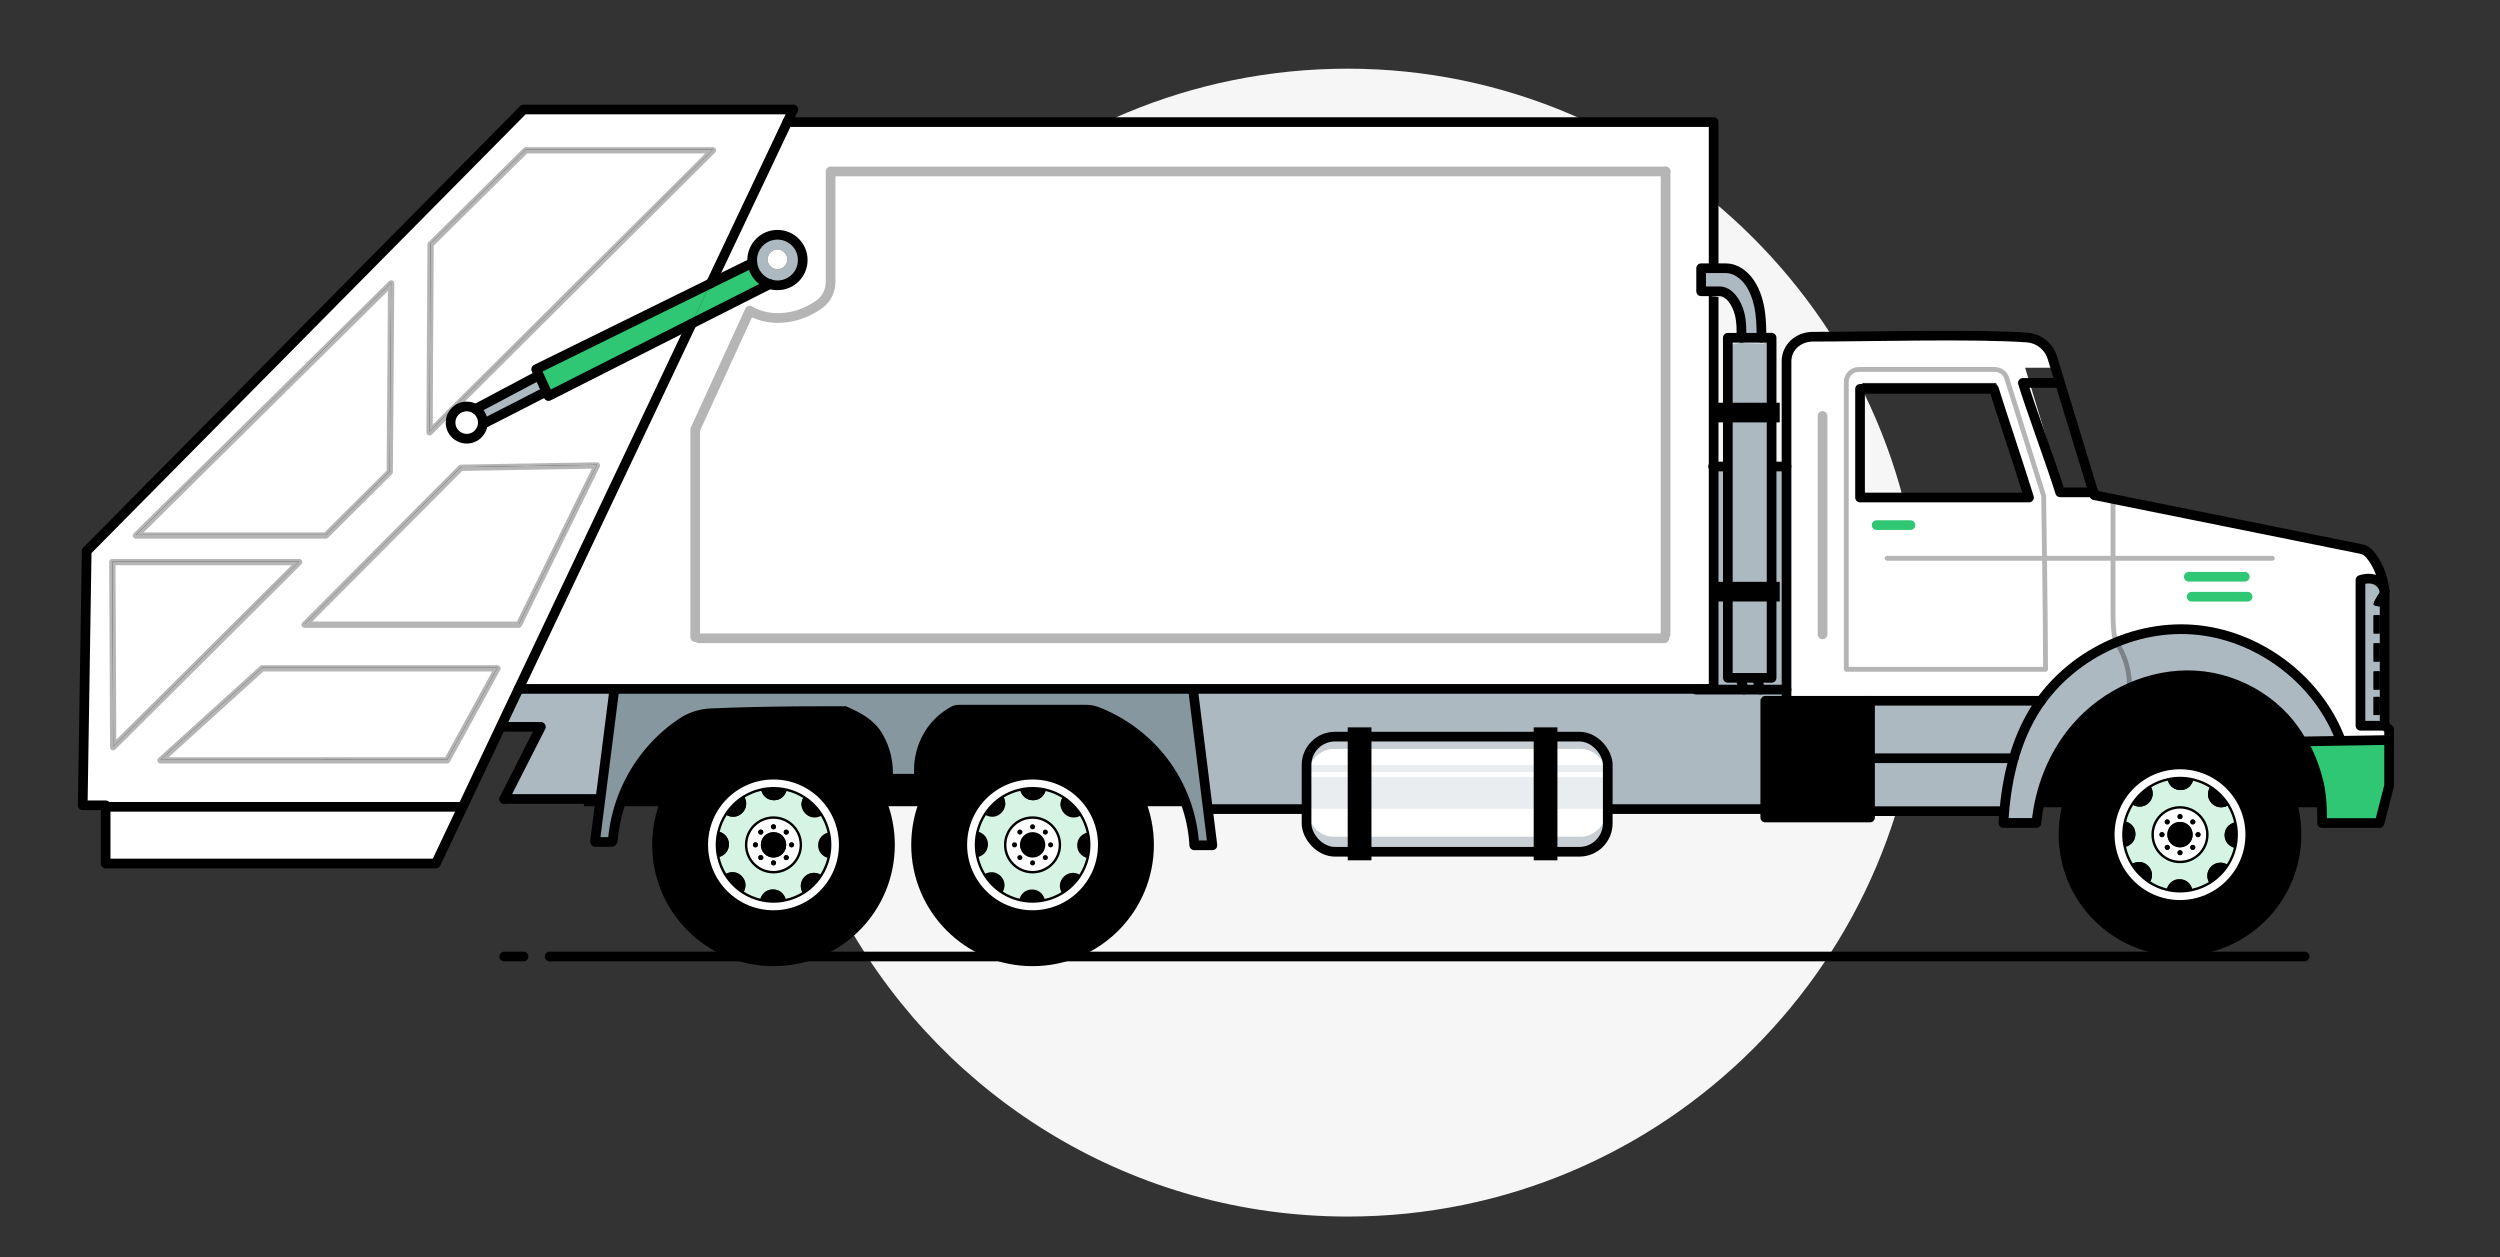<?xml version="1.0" encoding="UTF-8"?>
<svg id="Layer_1" data-name="Layer 1" xmlns="http://www.w3.org/2000/svg" viewBox="0 0 516.17 259.53">
  <rect x="0" y="0" width="516.17" height="259.53" fill="#333333" stroke="none"/>
  <rect x="404.9" y="125.25" width="81.5" height="41.42"/>
  <path d="M396.76,132.68c0,65.44-53.06,118.5-118.5,118.5-44.21,0-82.76-24.21-103.12-60.09-9.79-17.24-15.38-37.17-15.38-58.41,0-.82,0-1.64,.03-2.46,1.3-64.31,53.84-116.04,118.47-116.04s118.5,53.05,118.5,118.5Z" style="fill: #f6f6f6;"/>
  <g>
    <path d="M493.74,152.52v9.41l-1.97,7.74h-11.86s.13-4.99-.69-8.33c-1.37-5.58-3.39-8.52-3.39-8.52l7.67-.13,10.24-.17Z" style="fill: #2fc774;"/>
    <path d="M493.74,150.33v2.19l-10.24,.17v-.73c-4.89-12.27-17.15-21.25-30.31-22.21-12.01-.88-24.25,4.97-31.31,14.69h-52.56V74.33c0-2.95,2.5-5.28,5.45-5.07,11.44,.83,33.45-.61,44.21,.17,2.44,.18,4.52,1.84,5.23,4.18,.23,.75,.46,1.53,.7,2.31h-6.79c1.45,4.79,6.25,20.69,7.7,25.47h6.86c.07,.24,.11,.36,.11,.36,0,0,.04,.11,.07,.22l.2,.04,54.94,11.09c.52,.11,1.01,.35,1.39,.72,1.86,1.78,3.13,5.01,3.42,7.89-.03-.09-.06-.18-.1-.26,0-.03,0-.06-.03-.09-.09-.23-.19-.44-.3-.62-.11-.19-.23-.35-.37-.5-.01-.02-.03-.05-.06-.07-.07-.08-.14-.15-.22-.21-.26-.23-.54-.39-.82-.5-.08-.04-.16-.07-.24-.09-1.31-.42-2.68,.05-2.83,.11h-.01v30.1h4.99l.92,.75Zm-109.24-47.86h34.88c-2.03-6.58-5.78-18.69-7.24-23.41h-27.64v23.41Z" style="fill: #fff;"/>
    <path d="M492.81,121.75v27.83h-4.97v-30.1c.15-.06,1.52-.53,2.83-.11,.08,.03,.16,.05,.24,.09,.28,.11,.56,.27,.82,.5,.08,.07,.15,.14,.22,.21,.02,.02,.04,.05,.06,.07,.14,.15,.26,.31,.37,.5,.11,.18,.21,.39,.3,.62,.02,.03,.03,.06,.03,.09,.03,.09,.07,.19,.1,.3Zm-.31,3.24l-.45-3.32s-1.6,2.36-1.52,2.84,1.97,.48,1.97,.48Zm-.73,22.39h0v-3.75h-1.24v3.74h0s1.24,0,1.24,0Zm0-5.26v-3.75h-1.24v3.75h1.24Zm0-5.8v-3.74h-1.24v3.74h1.24Zm0-5.79v-3.75h-1.24v3.75h1.24Z" style="fill: #adb9c1;"/>
    <path d="M492.05,121.67l.45,3.32s-1.89,0-1.97-.48,1.52-2.84,1.52-2.84Z"/>
    <rect x="490.53" y="147.37" width="1.24" height="0"/>
    <rect x="490.53" y="143.63" width="1.24" height="3.74"/>
    <rect x="490.53" y="138.37" width="1.24" height="3.75"/>
    <rect x="490.53" y="132.58" width="1.24" height="3.74"/>
    <rect x="490.53" y="126.78" width="1.24" height="3.75"/>
    <path d="M490.91,119.46c-.08-.04-.16-.06-.24-.09,.08,.02,.16,.05,.24,.09Z" style="fill: #adb9c1;"/>
    <path d="M483.49,151.96v.73s-7.66,.13-7.66,.13l-.14,.07c-4.27-7.92-12.96-13.16-21.95-13.68-9.26-.54-18.57,3.73-24.63,10.76-4.72,5.48-7.5,12.49-8.19,19.7h-6.82c.05-.82,.11-1.63,.19-2.45,.32-3.72,.93-7.39,1.96-10.93,.89-3.12,2.11-6.13,3.75-8.96,.58-1,1.2-1.96,1.88-2.89,7.06-9.72,19.3-15.57,31.31-14.69,13.16,.96,25.42,9.94,30.3,22.21Z" style="fill: #adb9c1;"/>
    <path d="M386.56,144.44h35.32c-.68,.93-1.3,1.89-1.88,2.89-1.64,2.83-2.86,5.84-3.75,8.96h-29.69v-11.85Z" style="fill: #adb9c1;"/>
    <path d="M416.24,156.29h.01c-1.03,3.54-1.64,7.21-1.96,10.93h-27.73v-10.93h29.68Z" style="fill: #adb9c1;"/>
    <polygon points="369.32 144.44 386.56 144.44 386.56 156.29 386.56 167.22 386.56 168.54 364.93 168.54 364.93 144.44 369.32 144.44"/>
  </g>
  <rect x="120.55" y="146.38" width="133.06" height="20.08"/>
  <g>
    <path d="M363.96,144.65h4.9v-48.47h-15.04v45.66l-.53,.26h-106.96v.06s1.89,15.25,3.08,24.8l.44-.05h114.11v-22.26Z" style="fill: #adb9c1;"/>
    <path d="M353.82,96.18v45.66l-.53,.26H107.08c10.64-22.46,24.43-51.54,35.75-75.43,7.85-3.98,14.44-7.31,16.1-8.15,.5,.16,1.03,.25,1.59,.25,2.88,0,5.22-2.34,5.22-5.22s-2.34-5.23-5.22-5.23-5.23,2.34-5.23,5.23c0,.2,0,.4,.04,.59-.94,.47-4.18,2.06-8.56,4.23,7.36-15.53,13.23-27.93,15.78-33.29h191.27V96.18Z" style="fill: #fff;"/>
    <path d="M123.97,164.82c.92-7.31,1.85-14.61,2.78-21.91v-.81h119.58v.06s1.89,15.25,3.08,24.8c.48,3.91,.85,6.87,.92,7.43h-3.75c-.34-6.24-2.6-12.36-6.39-17.33-3.51-4.6-8.33-8.2-13.73-10.28-.73-.28-1.51-.4-2.3-.4h-26.1c-.45,0-.89,.09-1.27,.31-1.33,.74-2.54,1.7-3.55,2.83-2.65,2.96-3.92,7.1-3.4,11.03l-.85,.09h-5.68c.26-3.05-.44-6.17-2-8.79-1.55-2.63-4.09-3.94-6.87-5.18-.12,.02-.23,.02-.23,.02,0,0-15.08-.11-27.46,.44-2.17,.1-4.28,.79-6.07,2.01-2.92,1.98-5.53,4.44-7.66,7.25-3.72,4.91-6.01,10.9-6.51,17.05l-3.64,.03c.37-2.88,.73-5.77,1.1-8.65Z" style="fill: #8797a0;"/>
    <path d="M158.93,58.52c-1.93-.61-3.37-2.31-3.6-4.38-.03-.19-.04-.39-.04-.59,0-2.89,2.34-5.23,5.23-5.23s5.22,2.34,5.22,5.23-2.34,5.22-5.22,5.22c-.56,0-1.09-.09-1.59-.25Zm3.62-4.97c0-1.13-.91-2.04-2.03-2.04s-2.04,.91-2.04,2.04,.92,2.03,2.04,2.03,2.03-.91,2.03-2.03Z" style="fill: #adb9c1;"/>
    <path d="M163.65,22.46h.14c-.2,.41-.62,1.3-1.24,2.62-2.55,5.36-8.42,17.76-15.78,33.29-10.61,5.21-27.96,13.75-36.07,17.74,.17,.37,.38,.82,.6,1.3l-.35,.1-12.73,6.76-.04,.06c-.52-.35-1.15-.55-1.82-.55-1.84,0-3.33,1.49-3.33,3.33s1.49,3.33,3.33,3.33,3.33-1.49,3.33-3.33h.59l12.44-6.36,.1-.05c.16,.34,.3,.66,.43,.93,6.28-3.18,19.07-9.65,29.58-14.96-11.32,23.89-25.11,52.97-35.75,75.43-1.22,2.58-2.4,5.07-3.53,7.45-3.13,6.59-5.88,12.39-8.07,17l-.19-.09H21.81v-.33h-4.73l.82-52.5S84.4,46.42,108.1,22.46h55.55Zm-16.46,8.43h-38.63c-4.84,4.79-13.6,13.44-19.66,19.43-.05,8.91-.1,17.81-.15,26.72-.02,4.03-.05,8.05-.07,12.08,26.17-26.04,51.69-51.45,58.51-58.23Zm-24.48,66.16c.19-.37,.37-.74,.54-1.09-5.26,.09-20.61,.36-28.09,.48-5.95,5.99-24.47,24.59-32.25,32.4h44.23c3.49-7.12,11.02-22.5,15.57-31.79Zm-29.98,59.02l10-18.22H54.14s-3.12,2.83-6.93,6.28c-6.04,5.47-13.84,12.53-13.84,12.53,0,0-.07,.07-.21,.2,9.41,0,53.4,0,59.15-.01,.24-.44,.42-.78,.42-.78Zm-12.27-58.77c.09-11.83,.24-31.33,.3-38.94-4.52,4.48-18.27,18.06-30.55,30.2-11.62,11.48-21.93,21.67-21.93,21.67l-.2,.2h39.2c4.3-4.28,8.72-8.69,13.18-13.13Zm-18.69,18.61H23.19c.02,4.02,.07,14.22,.11,23.38,.03,6.13,.06,11.8,.07,14.84,3.16-3.14,18.99-18.9,38.4-38.22Z" style="fill: #fff;"/>
    <path d="M160.52,51.51c1.12,0,2.03,.91,2.03,2.04s-.91,2.03-2.03,2.03-2.04-.91-2.04-2.03,.92-2.04,2.04-2.04Z" style="fill: #fff;"/>
    <path d="M155.33,54.14c.23,2.07,1.67,3.77,3.6,4.38-1.66,.84-8.25,4.17-16.1,8.15,1.35-2.85,2.66-5.62,3.94-8.3,4.38-2.17,7.62-3.76,8.56-4.23Z" style="fill: #2fc774;"/>
    <path d="M108.56,30.89h38.63c-6.82,6.78-32.34,32.19-58.51,58.23,.02-4.03,.05-8.05,.07-12.08,.05-8.91,.1-17.81,.15-26.72,6.06-5.99,14.82-14.64,19.66-19.43Z" style="fill: #fff;"/>
    <path d="M146.77,58.37c-1.28,2.68-2.59,5.45-3.94,8.3-10.51,5.31-23.3,11.78-29.58,14.96-.13-.27-.27-.59-.43-.93-.46-.99-1.03-2.23-1.52-3.29-.22-.48-.43-.93-.6-1.3,8.11-3.99,25.46-12.53,36.07-17.74Z" style="fill: #2fc774;"/>
    <path d="M111.57,150.13l-.42-.2h-6.79l-.81-.38c1.13-2.38,2.31-4.87,3.53-7.45h19.67v.81c-.93,7.3-1.86,14.6-2.78,21.91h-19.35l6.95-14.69Z" style="fill: #adb9c1;"/>
    <path d="M123.25,95.96c-.17,.35-.35,.72-.54,1.09-4.55,9.29-12.08,24.67-15.57,31.79H62.91c7.78-7.81,26.3-26.41,32.25-32.4,7.48-.12,22.83-.39,28.09-.48Z" style="fill: #fff;"/>
    <path d="M112.82,80.7l-.1,.05-12.44,6.36h-.59c0-1.17-.6-2.19-1.51-2.78l.04-.06,12.73-6.76,.35-.1c.49,1.06,1.06,2.3,1.52,3.29Z" style="fill: #adb9c1;"/>
    <path d="M102.73,137.85l-10,18.22s-.18,.34-.42,.78c-5.75,.01-49.74,.01-59.15,.01,.14-.13,.21-.2,.21-.2,0,0,7.8-7.06,13.84-12.53,3.81-3.45,6.93-6.28,6.93-6.28h48.59Z" style="fill: #fff;"/>
    <path d="M98.18,84.33c.91,.59,1.51,1.61,1.51,2.78,0,1.84-1.49,3.33-3.33,3.33s-3.33-1.49-3.33-3.33,1.49-3.33,3.33-3.33c.67,0,1.3,.2,1.82,.55Z" style="fill: #fff;"/>
    <path d="M95.29,166.46l.19,.09c-3.43,7.25-5.49,11.6-5.49,11.6H21.81v-11.69H95.29Z" style="fill: #fff;"/>
    <path d="M80.76,58.36c-.06,7.61-.21,27.11-.3,38.94-4.46,4.44-8.88,8.85-13.18,13.13H28.08l.2-.2s10.31-10.19,21.93-21.67c12.28-12.14,26.03-25.72,30.55-30.2Z" style="fill: #fff;"/>
    <path d="M23.19,115.91H61.77c-19.41,19.32-35.24,35.08-38.4,38.22-.01-3.04-.04-8.71-.07-14.84-.04-9.16-.09-19.36-.11-23.38Z" style="fill: #fff;"/>
  </g>
  <g style="opacity: .29;">
    <line x1="389.62" y1="115.27" x2="469.17" y2="115.27" style="fill: none; stroke: #000; stroke-linecap: round; stroke-linejoin: round;"/>
    <path d="M421.95,102.34s.39,25.5,.39,35.85h-41.14c0-7.41,0-47.7,0-59.34,0-1.42,1.15-2.57,2.57-2.57h28.1c1.12,0,2.12,.73,2.45,1.8,2.27,7.22,7.62,24.26,7.62,24.26" style="fill: none; stroke: #000; stroke-linecap: round; stroke-linejoin: round;"/>
    <path d="M436.27,103.32v22.57c0,2.24,0,4.51,.55,6.68" style="fill: none; stroke: #000; stroke-linecap: round; stroke-linejoin: round;"/>
    <path d="M439.66,141.62c.02-2.85-.74-5.7-2.18-8.16" style="fill: none; stroke: #000; stroke-linecap: round; stroke-linejoin: round;"/>
  </g>
  <line x1="104.1" y1="197.49" x2="108.1" y2="197.49" style="fill: none; stroke: #000; stroke-linecap: round; stroke-miterlimit: 10; stroke-width: 2px;"/>
  <line x1="113.5" y1="197.49" x2="475.83" y2="197.49" style="fill: none; stroke: #000; stroke-linecap: round; stroke-miterlimit: 10; stroke-width: 2px;"/>
  <g>
    <path d="M490.81,119.89c.64,.37,1.21,1.02,1.55,2.12v27.83h-4.98v-30.1s1.91-.72,3.43,.15Zm.5,27.74v-3.74h-1.24v3.74h1.24Zm0-5.25v-3.75h-1.24v3.75h1.24Zm0-5.8v-3.74h-1.24v3.74h1.24Zm0-5.79v-3.75h-1.24v3.75h1.24Zm.72-5.54l-.44-3.32s-1.59,2.37-1.52,2.85c.09,.48,1.96,.48,1.96,.48Z" style="fill: #adb9c1;"/>
    <path d="M491.59,121.92l.44,3.32s-1.88,0-1.96-.48c-.07-.48,1.52-2.85,1.52-2.85Z"/>
    <rect x="490.07" y="127.04" width="1.24" height="3.75"/>
    <rect x="490.07" y="132.84" width="1.24" height="3.74"/>
    <rect x="490.07" y="138.63" width="1.24" height="3.75"/>
    <rect x="490.07" y="143.89" width="1.24" height="3.74"/>
    <path d="M492.35,149.84v-27.83c-1.12-3.72-4.99-2.26-4.99-2.26v30.09h4.99l.93,.75v11.6l-1.98,7.74h-11.86s.13-4.99-.69-8.33c-1.37-5.58-3.4-8.52-3.4-8.52l17.91-.29" style="fill: none; stroke: #000; stroke-linecap: round; stroke-linejoin: round; stroke-width: 2px;"/>
    <path d="M491.59,121.92s-1.6,2.36-1.52,2.84,1.96,.48,1.96,.48l-.44-3.32Z"/>
    <rect x="490.07" y="127.04" width="1.24" height="3.75"/>
    <rect x="490.07" y="132.84" width="1.24" height="3.75"/>
    <rect x="490.07" y="138.63" width="1.24" height="3.75"/>
    <rect x="490.07" y="143.89" width="1.24" height="3.75"/>
  </g>
  <g>
    <g>
      <path d="M217.44,174.43c0-.29-.23-.52-.52-.52s-.53,.23-.53,.52,.24,.53,.53,.53,.52-.24,.52-.53Zm-1.99-2.26c.21,.21,.54,.21,.75,0s.21-.54,0-.73c-.21-.21-.54-.21-.75,0-.2,.2-.2,.53,0,.73Zm0,5.27c.21,.21,.54,.21,.75,0s.21-.54,0-.73c-.21-.21-.54-.21-.75,0-.2,.2-.2,.53,0,.73Zm-2.26-6.21c.29,0,.53-.23,.53-.52s-.24-.53-.53-.53-.52,.24-.52,.53,.23,.52,.52,.52Zm.53,6.93c0-.29-.24-.53-.53-.53s-.52,.24-.52,.53,.23,.52,.52,.52,.53-.23,.53-.52Zm-.53-6.35c-1.45,0-2.62,1.17-2.62,2.62s1.17,2.63,2.62,2.63,2.62-1.18,2.62-2.63-1.17-2.62-2.62-2.62Zm-3.2,2.62c0-.29-.23-.52-.53-.52s-.52,.23-.52,.52,.23,.53,.52,.53,.53-.24,.53-.53Zm-2.44,0c0-3.11,2.54-5.63,5.65-5.63s5.65,2.52,5.65,5.63-2.52,5.65-5.65,5.65-5.65-2.52-5.65-5.65Zm3.39,2.27c-.21-.21-.54-.21-.75,0-.2,.2-.2,.53,0,.73,.21,.21,.54,.21,.75,0s.21-.54,0-.73Zm-.75-4.53c.21,.21,.54,.21,.75,0s.21-.54,0-.73c-.21-.21-.54-.21-.75,0-.2,.2-.2,.53,0,.73Z" style="fill: #fff;"/>
      <path d="M203.2,180.52c.94,1.54,2.23,2.83,3.74,3.8,1.07,.68,2.25,1.18,3.51,1.48,.88,.22,1.8,.33,2.74,.33,.88,0,1.73-.09,2.56-.29,1.26-.28,2.46-.77,3.53-1.42,1.53-.94,2.83-2.23,3.79-3.74,.68-1.07,1.18-2.24,1.48-3.5,.22-.88,.33-1.8,.33-2.75,0-.88-.09-1.73-.29-2.56-.28-1.26-.76-2.46-1.41-3.53-.94-1.53-2.21-2.82-3.73-3.79-1.07-.68-2.25-1.18-3.51-1.48-.88-.22-1.8-.33-2.75-.33-.88,0-1.73,.09-2.56,.29-1.26,.28-2.46,.76-3.53,1.41-1.53,.94-2.83,2.23-3.79,3.74-.68,1.07-1.19,2.25-1.49,3.51-.21,.88-.32,1.8-.32,2.74,0,.88,.09,1.73,.29,2.56,.28,1.26,.76,2.46,1.41,3.53Zm-4.51-6.09c0-8.01,6.5-14.49,14.51-14.49s14.51,6.48,14.51,14.49-6.5,14.51-14.51,14.51-14.51-6.5-14.51-14.51Z" style="fill: #fff;"/>
      <path d="M203.31,168.17c.62,.41,1.4,.57,2.12,.41,.94-.22,1.73-.95,2.01-1.88,.23-.76,.09-1.61-.34-2.27,1.08-.65,2.27-1.14,3.53-1.41,.14,.72,.57,1.39,1.21,1.79,.81,.52,1.91,.55,2.75,.09,.69-.38,1.18-1.07,1.35-1.84,1.26,.3,2.44,.8,3.51,1.48-.42,.61-.59,1.4-.42,2.12,.22,.94,.96,1.73,1.88,2.01,.76,.23,1.61,.09,2.27-.34,.65,1.08,1.14,2.27,1.41,3.53-.72,.15-1.4,.59-1.79,1.21-.5,.81-.55,1.91-.09,2.75,.38,.69,1.07,1.19,1.84,1.35-.3,1.26-.8,2.43-1.48,3.5-.62-.41-1.4-.57-2.12-.4-.93,.21-1.73,.95-2.01,1.87-.23,.76-.09,1.61,.34,2.27-1.08,.65-2.27,1.15-3.53,1.42-.14-.72-.57-1.4-1.21-1.8-.81-.5-1.91-.54-2.74-.09-.7,.38-1.21,1.08-1.35,1.85-1.26-.3-2.44-.8-3.51-1.48,.41-.62,.57-1.41,.41-2.13-.22-.93-.96-1.73-1.88-2.01-.76-.22-1.61-.08-2.27,.34-.65-1.08-1.14-2.27-1.41-3.53,.72-.14,1.39-.57,1.79-1.21,.52-.81,.55-1.91,.09-2.74-.38-.7-1.08-1.21-1.85-1.35,.3-1.26,.81-2.44,1.49-3.51Zm15.53,6.25c0-3.11-2.52-5.63-5.65-5.63s-5.65,2.52-5.65,5.63,2.54,5.65,5.65,5.65,5.65-2.52,5.65-5.65Z" style="fill: #d5f4e3;"/>
      <path d="M213.19,150.37c13.29,0,24.05,10.78,24.05,24.05s-10.76,24.05-24.05,24.05-24.05-10.76-24.05-24.05,10.76-24.05,24.05-24.05Zm0,38.56c8.01,0,14.51-6.5,14.51-14.51s-6.5-14.49-14.51-14.49-14.51,6.48-14.51,14.49,6.5,14.51,14.51,14.51Z"/>
      <path d="M222.81,173.07c.39-.62,1.07-1.06,1.79-1.21,.2,.83,.29,1.68,.29,2.56,0,.95-.11,1.87-.33,2.75-.77-.16-1.46-.67-1.84-1.35-.46-.85-.41-1.94,.09-2.75Z"/>
      <path d="M223.07,180.68c-.95,1.51-2.26,2.8-3.79,3.74-.44-.67-.57-1.51-.34-2.27,.28-.92,1.08-1.66,2.01-1.87,.72-.17,1.5-.01,2.12,.4Z"/>
      <path d="M219.03,166.67c-.16-.72,0-1.51,.42-2.12,1.51,.96,2.79,2.26,3.73,3.79-.67,.44-1.51,.57-2.27,.34-.92-.28-1.66-1.07-1.88-2.01Z"/>
      <path d="M216.92,173.91c.29,0,.52,.23,.52,.52s-.23,.53-.52,.53-.53-.24-.53-.53,.24-.52,.53-.52Z"/>
      <path d="M215.45,176.7c.21-.21,.54-.21,.75,0,.21,.2,.21,.53,0,.73s-.54,.21-.75,0c-.2-.21-.2-.54,0-.73Z"/>
      <path d="M216.2,172.17c-.21,.21-.54,.21-.75,0-.2-.21-.2-.54,0-.73,.21-.21,.54-.21,.75,0,.21,.2,.21,.53,0,.73Z"/>
      <path d="M210.58,174.43c0-1.45,1.17-2.62,2.62-2.62s2.62,1.17,2.62,2.62-1.17,2.63-2.62,2.63-2.62-1.18-2.62-2.63Z"/>
      <path d="M213.72,170.71c0,.29-.24,.52-.53,.52s-.52-.23-.52-.52,.23-.53,.52-.53,.53,.24,.53,.53Z"/>
      <path d="M213.19,177.63c.29,0,.53,.24,.53,.53s-.24,.52-.53,.52-.52-.23-.52-.52,.23-.53,.52-.53Z"/>
      <path d="M211.84,164.81c-.63-.4-1.07-1.07-1.21-1.79,.83-.2,1.68-.29,2.56-.29,.95,0,1.87,.11,2.75,.33-.17,.77-.67,1.46-1.35,1.84-.85,.46-1.94,.42-2.75-.09Z"/>
      <path d="M213.19,186.14c-.94,0-1.86-.11-2.74-.33,.15-.77,.65-1.47,1.35-1.85,.84-.45,1.93-.41,2.74,.09,.63,.4,1.07,1.08,1.21,1.8-.83,.2-1.68,.29-2.56,.29Z"/>
      <path d="M210.19,176.7c.21-.21,.54-.21,.75,0,.21,.2,.21,.53,0,.73s-.54,.21-.75,0c-.2-.21-.2-.54,0-.73Z"/>
      <path d="M210.19,171.43c.21-.21,.54-.21,.75,0,.21,.2,.21,.53,0,.73s-.54,.21-.75,0c-.2-.21-.2-.54,0-.73Z"/>
      <path d="M209.46,173.91c.3,0,.53,.23,.53,.52s-.23,.53-.53,.53-.52-.24-.52-.53,.23-.52,.52-.52Z"/>
      <path d="M206.94,184.32c-1.51-.96-2.8-2.26-3.74-3.8,.67-.42,1.51-.56,2.27-.34,.92,.28,1.66,1.08,1.88,2.01,.16,.72,0,1.51-.41,2.13Z"/>
      <path d="M203.31,168.17c.95-1.51,2.26-2.8,3.79-3.74,.44,.67,.57,1.51,.34,2.27-.28,.93-1.07,1.66-2.01,1.88-.72,.16-1.5,0-2.12-.41Z"/>
      <path d="M201.82,171.69c.77,.15,1.47,.65,1.85,1.35,.46,.84,.42,1.93-.09,2.74-.4,.63-1.07,1.07-1.79,1.21-.2-.83-.29-1.68-.29-2.56,0-.94,.11-1.86,.32-2.74Z"/>
    </g>
    <circle cx="213.19" cy="174.43" r="24.05" style="fill: none; stroke: #000; stroke-linecap: round; stroke-linejoin: round; stroke-width: 2px;"/>
    <path d="M227.7,174.43c0,8.01-6.5,14.51-14.51,14.51s-14.51-6.5-14.51-14.51,6.5-14.49,14.51-14.49,14.51,6.48,14.51,14.49Z" style="fill: none; stroke: #000; stroke-linecap: round; stroke-linejoin: round; stroke-width: 2px;"/>
    <path d="M224.6,171.87c.2,.83,.29,1.68,.29,2.56,0,.95-.11,1.87-.33,2.75-.3,1.26-.8,2.43-1.48,3.5-.95,1.51-2.26,2.8-3.79,3.74-1.08,.65-2.27,1.15-3.53,1.42-.83,.2-1.68,.29-2.56,.29-.94,0-1.86-.11-2.74-.33-1.26-.3-2.44-.8-3.51-1.48-1.51-.96-2.8-2.26-3.74-3.8-.65-1.08-1.14-2.27-1.41-3.53-.2-.83-.29-1.68-.29-2.56,0-.94,.11-1.86,.32-2.74,.3-1.26,.81-2.44,1.49-3.51,.95-1.51,2.26-2.8,3.79-3.74,1.08-.65,2.27-1.14,3.53-1.41,.83-.2,1.68-.29,2.56-.29,.95,0,1.87,.11,2.75,.33,1.26,.3,2.44,.8,3.51,1.48,1.51,.96,2.79,2.26,3.73,3.79,.65,1.08,1.14,2.27,1.41,3.53Z" style="fill: none; stroke: #000; stroke-linecap: round; stroke-linejoin: round; stroke-width: .5px;"/>
    <path d="M218.84,174.43c0,3.12-2.52,5.65-5.65,5.65s-5.65-2.52-5.65-5.65,2.54-5.63,5.65-5.63,5.65,2.52,5.65,5.63Z" style="fill: none; stroke: #000; stroke-linecap: round; stroke-linejoin: round; stroke-width: .5px;"/>
  </g>
  <g>
    <g>
      <path d="M454.35,172.32c0-.29-.23-.52-.52-.52s-.53,.23-.53,.52,.24,.53,.53,.53,.52-.24,.52-.53Zm-1.99-2.26c.21,.21,.54,.21,.75,0s.21-.54,0-.73c-.21-.21-.54-.21-.75,0-.2,.2-.2,.53,0,.73Zm0,5.27c.21,.21,.54,.21,.75,0s.21-.54,0-.73c-.21-.21-.54-.21-.75,0-.2,.2-.2,.53,0,.73Zm-2.26-6.21c.29,0,.53-.23,.53-.52s-.24-.53-.53-.53-.52,.24-.52,.53,.23,.52,.52,.52Zm.53,6.93c0-.29-.24-.53-.53-.53s-.52,.24-.52,.53,.23,.52,.52,.52,.53-.23,.53-.52Zm-.53-6.35c-1.45,0-2.62,1.17-2.62,2.62s1.17,2.63,2.62,2.63,2.62-1.18,2.62-2.63-1.17-2.62-2.62-2.62Zm-3.2,2.62c0-.29-.23-.52-.53-.52s-.52,.23-.52,.52,.23,.53,.52,.53,.53-.24,.53-.53Zm-2.44,0c0-3.11,2.54-5.63,5.65-5.63s5.65,2.52,5.65,5.63-2.52,5.65-5.65,5.65-5.65-2.52-5.65-5.65Zm3.39,2.27c-.21-.21-.54-.21-.75,0-.2,.2-.2,.53,0,.73,.21,.21,.54,.21,.75,0s.21-.54,0-.73Zm-.75-4.53c.21,.21,.54,.21,.75,0s.21-.54,0-.73c-.21-.21-.54-.21-.75,0-.2,.2-.2,.53,0,.73Z" style="fill: #fff;"/>
      <path d="M440.1,178.42c.94,1.54,2.23,2.83,3.74,3.8,1.07,.68,2.25,1.18,3.51,1.48,.88,.22,1.8,.33,2.74,.33,.88,0,1.73-.09,2.56-.29,1.26-.28,2.46-.77,3.53-1.42,1.53-.94,2.83-2.23,3.79-3.74,.68-1.07,1.18-2.24,1.48-3.5,.22-.88,.33-1.8,.33-2.75,0-.88-.09-1.73-.29-2.56-.28-1.26-.76-2.46-1.41-3.53-.94-1.53-2.21-2.82-3.73-3.79-1.07-.68-2.25-1.18-3.51-1.48-.88-.22-1.8-.33-2.75-.33-.88,0-1.73,.09-2.56,.29-1.26,.28-2.46,.76-3.53,1.41-1.53,.94-2.83,2.23-3.79,3.74-.68,1.07-1.19,2.25-1.49,3.51-.21,.88-.32,1.8-.32,2.74,0,.88,.09,1.73,.29,2.56,.28,1.26,.76,2.46,1.41,3.53Zm-4.51-6.09c0-8.01,6.5-14.49,14.51-14.49s14.51,6.48,14.51,14.49-6.5,14.51-14.51,14.51-14.51-6.5-14.51-14.51Z" style="fill: #fff;"/>
      <path d="M440.22,166.07c.62,.41,1.4,.57,2.12,.41,.94-.22,1.73-.95,2.01-1.88,.23-.76,.09-1.61-.34-2.27,1.08-.65,2.27-1.14,3.53-1.41,.14,.72,.57,1.39,1.21,1.79,.81,.52,1.91,.55,2.75,.09,.69-.38,1.18-1.07,1.35-1.84,1.26,.3,2.44,.8,3.51,1.48-.42,.61-.59,1.4-.42,2.12,.22,.94,.96,1.73,1.88,2.01,.76,.23,1.61,.09,2.27-.34,.65,1.08,1.14,2.27,1.41,3.53-.72,.15-1.4,.59-1.79,1.21-.5,.81-.55,1.91-.09,2.75,.38,.69,1.07,1.19,1.84,1.35-.3,1.26-.8,2.43-1.48,3.5-.62-.41-1.4-.57-2.12-.4-.93,.21-1.73,.95-2.01,1.87-.23,.76-.09,1.61,.34,2.27-1.08,.65-2.27,1.15-3.53,1.42-.14-.72-.57-1.4-1.21-1.8-.81-.5-1.91-.54-2.74-.09-.7,.38-1.21,1.08-1.35,1.85-1.26-.3-2.44-.8-3.51-1.48,.41-.62,.57-1.41,.41-2.13-.22-.93-.96-1.73-1.88-2.01-.76-.22-1.61-.08-2.27,.34-.65-1.08-1.14-2.27-1.41-3.53,.72-.14,1.39-.57,1.79-1.21,.52-.81,.55-1.91,.09-2.74-.38-.7-1.08-1.21-1.85-1.35,.3-1.26,.81-2.44,1.49-3.51Zm15.53,6.25c0-3.11-2.52-5.63-5.65-5.63s-5.65,2.52-5.65,5.63,2.54,5.65,5.65,5.65,5.65-2.52,5.65-5.65Z" style="fill: #d5f4e3;"/>
      <path d="M450.1,148.27c13.29,0,24.05,10.78,24.05,24.05s-10.76,24.05-24.05,24.05-24.05-10.76-24.05-24.05,10.76-24.05,24.05-24.05Zm0,38.56c8.01,0,14.51-6.5,14.51-14.51s-6.5-14.49-14.51-14.49-14.51,6.48-14.51,14.49,6.5,14.51,14.51,14.51Z"/>
      <path d="M459.72,170.97c.39-.62,1.07-1.06,1.79-1.21,.2,.83,.29,1.68,.29,2.56,0,.95-.11,1.87-.33,2.75-.77-.16-1.46-.67-1.84-1.35-.46-.85-.41-1.94,.09-2.75Z"/>
      <path d="M459.98,178.58c-.95,1.51-2.26,2.8-3.79,3.74-.44-.67-.57-1.51-.34-2.27,.28-.92,1.08-1.66,2.01-1.87,.72-.17,1.5-.01,2.12,.4Z"/>
      <path d="M455.94,164.57c-.16-.72,0-1.51,.42-2.12,1.51,.96,2.79,2.26,3.73,3.79-.67,.44-1.51,.57-2.27,.34-.92-.28-1.66-1.07-1.88-2.01Z"/>
      <path d="M453.83,171.81c.29,0,.52,.23,.52,.52s-.23,.53-.52,.53-.53-.24-.53-.53,.24-.52,.53-.52Z"/>
      <path d="M452.36,174.6c.21-.21,.54-.21,.75,0,.21,.2,.21,.53,0,.73s-.54,.21-.75,0c-.2-.21-.2-.54,0-.73Z"/>
      <path d="M453.11,170.06c-.21,.21-.54,.21-.75,0-.2-.21-.2-.54,0-.73,.21-.21,.54-.21,.75,0,.21,.2,.21,.53,0,.73Z"/>
      <path d="M447.48,172.32c0-1.45,1.17-2.62,2.62-2.62s2.62,1.17,2.62,2.62-1.17,2.63-2.62,2.63-2.62-1.18-2.62-2.63Z"/>
      <path d="M450.63,168.6c0,.29-.24,.52-.53,.52s-.52-.23-.52-.52,.23-.53,.52-.53,.53,.24,.53,.53Z"/>
      <path d="M450.1,175.53c.29,0,.53,.24,.53,.53s-.24,.52-.53,.52-.52-.23-.52-.52,.23-.53,.52-.53Z"/>
      <path d="M448.75,162.71c-.63-.4-1.07-1.07-1.21-1.79,.83-.2,1.68-.29,2.56-.29,.95,0,1.87,.11,2.75,.33-.17,.77-.67,1.46-1.35,1.84-.85,.46-1.94,.42-2.75-.09Z"/>
      <path d="M450.1,184.03c-.94,0-1.86-.11-2.74-.33,.15-.77,.65-1.47,1.35-1.85,.84-.45,1.93-.41,2.74,.09,.63,.4,1.07,1.08,1.21,1.8-.83,.2-1.68,.29-2.56,.29Z"/>
      <path d="M447.09,174.6c.21-.21,.54-.21,.75,0,.21,.2,.21,.53,0,.73s-.54,.21-.75,0c-.2-.21-.2-.54,0-.73Z"/>
      <path d="M447.09,169.33c.21-.21,.54-.21,.75,0,.21,.2,.21,.53,0,.73s-.54,.21-.75,0c-.2-.21-.2-.54,0-.73Z"/>
      <path d="M446.37,171.81c.3,0,.53,.23,.53,.52s-.23,.53-.53,.53-.52-.24-.52-.53,.23-.52,.52-.52Z"/>
      <path d="M443.85,182.22c-1.51-.96-2.8-2.26-3.74-3.8,.67-.42,1.51-.56,2.27-.34,.92,.28,1.66,1.08,1.88,2.01,.16,.72,0,1.51-.41,2.13Z"/>
      <path d="M440.22,166.07c.95-1.51,2.26-2.8,3.79-3.74,.44,.67,.57,1.51,.34,2.27-.28,.93-1.07,1.66-2.01,1.88-.72,.16-1.5,0-2.12-.41Z"/>
      <path d="M438.73,169.58c.77,.15,1.47,.65,1.85,1.35,.46,.84,.42,1.93-.09,2.74-.4,.63-1.07,1.07-1.79,1.21-.2-.83-.29-1.68-.29-2.56,0-.94,.11-1.86,.32-2.74Z"/>
    </g>
    <circle cx="450.1" cy="172.32" r="24.05" style="fill: none; stroke: #000; stroke-linecap: round; stroke-linejoin: round; stroke-width: 2px;"/>
    <path d="M464.61,172.32c0,8.01-6.5,14.51-14.51,14.51s-14.51-6.5-14.51-14.51,6.5-14.49,14.51-14.49,14.51,6.48,14.51,14.49Z" style="fill: none; stroke: #000; stroke-linecap: round; stroke-linejoin: round; stroke-width: 2px;"/>
    <path d="M461.51,169.76c.2,.83,.29,1.68,.29,2.56,0,.95-.11,1.87-.33,2.75-.3,1.26-.8,2.43-1.48,3.5-.95,1.51-2.26,2.8-3.79,3.74-1.08,.65-2.27,1.15-3.53,1.42-.83,.2-1.68,.29-2.56,.29-.94,0-1.86-.11-2.74-.33-1.26-.3-2.44-.8-3.51-1.48-1.51-.96-2.8-2.26-3.74-3.8-.65-1.08-1.14-2.27-1.41-3.53-.2-.83-.29-1.68-.29-2.56,0-.94,.11-1.86,.32-2.74,.3-1.26,.81-2.44,1.49-3.51,.95-1.51,2.26-2.8,3.79-3.74,1.08-.65,2.27-1.14,3.53-1.41,.83-.2,1.68-.29,2.56-.29,.95,0,1.87,.11,2.75,.33,1.26,.3,2.44,.8,3.51,1.48,1.51,.96,2.79,2.26,3.73,3.79,.65,1.08,1.14,2.27,1.41,3.53Z" style="fill: none; stroke: #000; stroke-linecap: round; stroke-linejoin: round; stroke-width: .5px;"/>
    <path d="M455.75,172.32c0,3.12-2.52,5.65-5.65,5.65s-5.65-2.52-5.65-5.65,2.54-5.63,5.65-5.63,5.65,2.52,5.65,5.63Z" style="fill: none; stroke: #000; stroke-linecap: round; stroke-linejoin: round; stroke-width: .5px;"/>
  </g>
  <g>
    <g>
      <path d="M163.95,174.43c0-.29-.23-.52-.52-.52s-.53,.23-.53,.52,.24,.53,.53,.53,.52-.24,.52-.53Zm-1.99-2.26c.21,.21,.54,.21,.75,0s.21-.54,0-.73c-.21-.21-.54-.21-.75,0-.2,.2-.2,.53,0,.73Zm0,5.27c.21,.21,.54,.21,.75,0s.21-.54,0-.73c-.21-.21-.54-.21-.75,0-.2,.2-.2,.53,0,.73Zm-2.26-6.21c.29,0,.53-.23,.53-.52s-.24-.53-.53-.53-.52,.24-.52,.53,.23,.52,.52,.52Zm.53,6.93c0-.29-.24-.53-.53-.53s-.52,.24-.52,.53,.23,.52,.52,.52,.53-.23,.53-.52Zm-.53-6.35c-1.45,0-2.62,1.17-2.62,2.62s1.17,2.63,2.62,2.63,2.62-1.18,2.62-2.63-1.17-2.62-2.62-2.62Zm-3.2,2.62c0-.29-.23-.52-.53-.52s-.52,.23-.52,.52,.23,.53,.52,.53,.53-.24,.53-.53Zm-2.44,0c0-3.11,2.54-5.63,5.65-5.63s5.65,2.52,5.65,5.63-2.52,5.65-5.65,5.65-5.65-2.52-5.65-5.65Zm3.39,2.27c-.21-.21-.54-.21-.75,0-.2,.2-.2,.53,0,.73,.21,.21,.54,.21,.75,0s.21-.54,0-.73Zm-.75-4.53c.21,.21,.54,.21,.75,0s.21-.54,0-.73c-.21-.21-.54-.21-.75,0-.2,.2-.2,.53,0,.73Z" style="fill: #fff;"/>
      <path d="M149.71,180.52c.94,1.54,2.23,2.83,3.74,3.8,1.07,.68,2.25,1.18,3.51,1.48,.88,.22,1.8,.33,2.74,.33,.88,0,1.73-.09,2.56-.29,1.26-.28,2.46-.77,3.53-1.42,1.53-.94,2.83-2.23,3.79-3.74,.68-1.07,1.18-2.24,1.48-3.5,.22-.88,.33-1.8,.33-2.75,0-.88-.09-1.73-.29-2.56-.28-1.26-.76-2.46-1.41-3.53-.94-1.53-2.21-2.82-3.73-3.79-1.07-.68-2.25-1.18-3.51-1.48-.88-.22-1.8-.33-2.75-.33-.88,0-1.73,.09-2.56,.29-1.26,.28-2.46,.76-3.53,1.41-1.53,.94-2.83,2.23-3.79,3.74-.68,1.07-1.19,2.25-1.49,3.51-.21,.88-.32,1.8-.32,2.74,0,.88,.09,1.73,.29,2.56,.28,1.26,.76,2.46,1.41,3.53Zm-4.51-6.09c0-8.01,6.5-14.49,14.51-14.49s14.51,6.48,14.51,14.49-6.5,14.51-14.51,14.51-14.51-6.5-14.51-14.51Z" style="fill: #fff;"/>
      <path d="M149.82,168.17c.62,.41,1.4,.57,2.12,.41,.94-.22,1.73-.95,2.01-1.88,.23-.76,.09-1.61-.34-2.27,1.08-.65,2.27-1.14,3.53-1.41,.14,.72,.57,1.39,1.21,1.79,.81,.52,1.91,.55,2.75,.09,.69-.38,1.18-1.07,1.35-1.84,1.26,.3,2.44,.8,3.51,1.48-.42,.61-.59,1.4-.42,2.12,.22,.94,.96,1.73,1.88,2.01,.76,.23,1.61,.09,2.27-.34,.65,1.08,1.14,2.27,1.41,3.53-.72,.15-1.4,.59-1.79,1.21-.5,.81-.55,1.91-.09,2.75,.38,.69,1.07,1.19,1.84,1.35-.3,1.26-.8,2.43-1.48,3.5-.62-.41-1.4-.57-2.12-.4-.93,.21-1.73,.95-2.01,1.87-.23,.76-.09,1.61,.34,2.27-1.08,.65-2.27,1.15-3.53,1.42-.14-.72-.57-1.4-1.21-1.8-.81-.5-1.91-.54-2.74-.09-.7,.38-1.21,1.08-1.35,1.85-1.26-.3-2.44-.8-3.51-1.48,.41-.62,.57-1.41,.41-2.13-.22-.93-.96-1.73-1.88-2.01-.76-.22-1.61-.08-2.27,.34-.65-1.08-1.14-2.27-1.41-3.53,.72-.14,1.39-.57,1.79-1.21,.52-.81,.55-1.91,.09-2.74-.38-.7-1.08-1.21-1.85-1.35,.3-1.26,.81-2.44,1.49-3.51Zm15.53,6.25c0-3.11-2.52-5.63-5.65-5.63s-5.65,2.52-5.65,5.63,2.54,5.65,5.65,5.65,5.65-2.52,5.65-5.65Z" style="fill: #d5f4e3;"/>
      <path d="M159.7,150.37c13.29,0,24.05,10.78,24.05,24.05s-10.76,24.05-24.05,24.05-24.05-10.76-24.05-24.05,10.76-24.05,24.05-24.05Zm0,38.56c8.01,0,14.51-6.5,14.51-14.51s-6.5-14.49-14.51-14.49-14.51,6.48-14.51,14.49,6.5,14.51,14.51,14.51Z"/>
      <path d="M169.32,173.07c.39-.62,1.07-1.06,1.79-1.21,.2,.83,.29,1.68,.29,2.56,0,.95-.11,1.87-.33,2.75-.77-.16-1.46-.67-1.84-1.35-.46-.85-.41-1.94,.09-2.75Z"/>
      <path d="M169.58,180.68c-.95,1.51-2.26,2.8-3.79,3.74-.44-.67-.57-1.51-.34-2.27,.28-.92,1.08-1.66,2.01-1.87,.72-.17,1.5-.01,2.12,.4Z"/>
      <path d="M165.54,166.67c-.16-.72,0-1.51,.42-2.12,1.51,.96,2.79,2.26,3.73,3.79-.67,.44-1.51,.57-2.27,.34-.92-.28-1.66-1.07-1.88-2.01Z"/>
      <path d="M163.43,173.91c.29,0,.52,.23,.52,.52s-.23,.53-.52,.53-.53-.24-.53-.53,.24-.52,.53-.52Z"/>
      <path d="M161.96,176.7c.21-.21,.54-.21,.75,0,.21,.2,.21,.53,0,.73s-.54,.21-.75,0c-.2-.21-.2-.54,0-.73Z"/>
      <path d="M162.71,172.17c-.21,.21-.54,.21-.75,0-.2-.21-.2-.54,0-.73,.21-.21,.54-.21,.75,0,.21,.2,.21,.53,0,.73Z"/>
      <path d="M157.09,174.43c0-1.45,1.17-2.62,2.62-2.62s2.62,1.17,2.62,2.62-1.17,2.63-2.62,2.63-2.62-1.18-2.62-2.63Z"/>
      <path d="M160.23,170.71c0,.29-.24,.52-.53,.52s-.52-.23-.52-.52,.23-.53,.52-.53,.53,.24,.53,.53Z"/>
      <path d="M159.7,177.63c.29,0,.53,.24,.53,.53s-.24,.52-.53,.52-.52-.23-.52-.52,.23-.53,.52-.53Z"/>
      <path d="M158.35,164.81c-.63-.4-1.07-1.07-1.21-1.79,.83-.2,1.68-.29,2.56-.29,.95,0,1.87,.11,2.75,.33-.17,.77-.67,1.46-1.35,1.84-.85,.46-1.94,.42-2.75-.09Z"/>
      <path d="M159.7,186.14c-.94,0-1.86-.11-2.74-.33,.15-.77,.65-1.47,1.35-1.85,.84-.45,1.93-.41,2.74,.09,.63,.4,1.07,1.08,1.21,1.8-.83,.2-1.68,.29-2.56,.29Z"/>
      <path d="M156.7,176.7c.21-.21,.54-.21,.75,0,.21,.2,.21,.53,0,.73s-.54,.21-.75,0c-.2-.21-.2-.54,0-.73Z"/>
      <path d="M156.7,171.43c.21-.21,.54-.21,.75,0,.21,.2,.21,.53,0,.73s-.54,.21-.75,0c-.2-.21-.2-.54,0-.73Z"/>
      <path d="M155.97,173.91c.3,0,.53,.23,.53,.52s-.23,.53-.53,.53-.52-.24-.52-.53,.23-.52,.52-.52Z"/>
      <path d="M153.45,184.32c-1.51-.96-2.8-2.26-3.74-3.8,.67-.42,1.51-.56,2.27-.34,.92,.28,1.66,1.08,1.88,2.01,.16,.72,0,1.51-.41,2.13Z"/>
      <path d="M149.82,168.17c.95-1.51,2.26-2.8,3.79-3.74,.44,.67,.57,1.51,.34,2.27-.28,.93-1.07,1.66-2.01,1.88-.72,.16-1.5,0-2.12-.41Z"/>
      <path d="M148.33,171.69c.77,.15,1.47,.65,1.85,1.35,.46,.84,.42,1.93-.09,2.74-.4,.63-1.07,1.07-1.79,1.21-.2-.83-.29-1.68-.29-2.56,0-.94,.11-1.86,.32-2.74Z"/>
    </g>
    <circle cx="159.7" cy="174.43" r="24.05" style="fill: none; stroke: #000; stroke-linecap: round; stroke-linejoin: round; stroke-width: 2px;"/>
    <path d="M174.21,174.43c0,8.01-6.5,14.51-14.51,14.51s-14.51-6.5-14.51-14.51,6.5-14.49,14.51-14.49,14.51,6.48,14.51,14.49Z" style="fill: none; stroke: #000; stroke-linecap: round; stroke-linejoin: round; stroke-width: 2px;"/>
    <path d="M171.11,171.87c.2,.83,.29,1.68,.29,2.56,0,.95-.11,1.87-.33,2.75-.3,1.26-.8,2.43-1.48,3.5-.95,1.51-2.26,2.8-3.79,3.74-1.08,.65-2.27,1.15-3.53,1.42-.83,.2-1.68,.29-2.56,.29-.94,0-1.86-.11-2.74-.33-1.26-.3-2.44-.8-3.51-1.48-1.51-.96-2.8-2.26-3.74-3.8-.65-1.08-1.14-2.27-1.41-3.53-.2-.83-.29-1.68-.29-2.56,0-.94,.11-1.86,.32-2.74,.3-1.26,.81-2.44,1.49-3.51,.95-1.51,2.26-2.8,3.79-3.74,1.08-.65,2.27-1.14,3.53-1.41,.83-.2,1.68-.29,2.56-.29,.95,0,1.87,.11,2.75,.33,1.26,.3,2.44,.8,3.51,1.48,1.51,.96,2.79,2.26,3.73,3.79,.65,1.08,1.14,2.27,1.41,3.53Z" style="fill: none; stroke: #000; stroke-linecap: round; stroke-linejoin: round; stroke-width: .5px;"/>
    <path d="M165.35,174.43c0,3.12-2.52,5.65-5.65,5.65s-5.65-2.52-5.65-5.65,2.54-5.63,5.65-5.63,5.65,2.52,5.65,5.63Z" style="fill: none; stroke: #000; stroke-linecap: round; stroke-linejoin: round; stroke-width: .5px;"/>
  </g>
  <line x1="368.86" y1="96.32" x2="353.7" y2="96.32" style="fill: none; stroke: #000; stroke-linecap: round; stroke-linejoin: round; stroke-width: 2px;"/>
  <path d="M353.81,141.97V25.21c-39.73,0-185.05,0-191.26,0" style="fill: none; stroke: #000; stroke-linecap: round; stroke-linejoin: round; stroke-width: 2px;"/>
  <path d="M146.77,58.51c9.17-19.34,16.03-33.82,17.02-35.91-.09,.01-.14,.01-.14,.01h-55.55C84.4,46.56,17.9,113.77,17.9,113.77l-.82,52.5h4.73v12.02H89.99s30.99-65.37,52.84-111.47" style="fill: none; stroke: #000; stroke-linecap: round; stroke-linejoin: round; stroke-width: 2px;"/>
  <line x1="353.29" y1="142.24" x2="107.08" y2="142.24" style="fill: none; stroke: #000; stroke-linecap: round; stroke-linejoin: round; stroke-width: 2px;"/>
  <g style="opacity: .29;">
    <line x1="144.32" y1="131.79" x2="343.63" y2="131.79" style="fill: none; stroke: #000; stroke-linecap: round; stroke-linejoin: round; stroke-width: 2px;"/>
    <line x1="343.89" y1="131" x2="343.89" y2="35.4" style="fill: none; stroke: #000; stroke-linecap: round; stroke-linejoin: round; stroke-width: 2px;"/>
    <path d="M343.89,35.4H171.49c0,4.32,0,14.51,0,22.8,0,1.76-.77,3.45-2.18,4.51,0,0-.02,.01-.02,.02-4.12,3.09-10.1,4.02-14.5,1.41l-11.25,24.55v42.85" style="fill: none; stroke: #000; stroke-linecap: round; stroke-linejoin: round; stroke-width: 2px;"/>
  </g>
  <circle cx="160.52" cy="53.69" r="5.22" style="fill: none; stroke: #000; stroke-linecap: round; stroke-linejoin: round; stroke-width: 2px;"/>
  <path d="M47.2,144.27c3.82-3.46,6.93-6.28,6.93-6.28h48.59l-9.99,18.22-.43,.78c-5.75,0-49.74,0-59.15,0l.21-.19s7.79-7.06,13.83-12.53Z" style="fill: none; opacity: .29; stroke: #000; stroke-linecap: round; stroke-linejoin: round; stroke-width: 1.3px;"/>
  <path d="M158.93,58.66c-3.94,1.99-34.72,17.56-45.68,23.11l-2.55-5.53c11.46-5.64,41.36-20.35,44.63-21.96" style="fill: none; stroke: #000; stroke-linecap: round; stroke-linejoin: round; stroke-width: 2px;"/>
  <line x1="98.22" y1="84.41" x2="110.95" y2="77.65" style="fill: none; stroke: #000; stroke-linecap: round; stroke-linejoin: round; stroke-width: 2px;"/>
  <line x1="100.27" y1="87.25" x2="112.72" y2="80.88" style="fill: none; stroke: #000; stroke-linecap: round; stroke-linejoin: round; stroke-width: 2px;"/>
  <circle cx="96.36" cy="87.25" r="3.33" style="fill: none; stroke: #000; stroke-linecap: round; stroke-linejoin: round; stroke-width: 2px;"/>
  <path d="M122.71,97.19c-4.55,9.29-12.09,24.67-15.58,31.79-5.34,0-40.37,0-44.23,0,7.78-7.81,26.3-26.41,32.26-32.4l28.09-.48c-.17,.35-.35,.72-.54,1.09Z" style="fill: none; opacity: .29; stroke: #000; stroke-linecap: round; stroke-linejoin: round; stroke-width: 1.3px;"/>
  <path d="M23.3,139.43c-.04-9.16-.09-19.36-.11-23.38H61.77c-19.41,19.32-35.24,35.07-38.4,38.22-.01-3.04-.04-8.71-.07-14.84Z" style="fill: none; opacity: .29; stroke: #000; stroke-linecap: round; stroke-linejoin: round; stroke-width: 1.3px;"/>
  <path d="M88.75,77.18c.05-8.91,.1-17.81,.15-26.72,6.06-5.99,14.82-14.65,19.67-19.43h38.63c-6.82,6.78-32.34,32.19-58.51,58.23,.02-4.03,.04-8.05,.07-12.08Z" style="fill: none; opacity: .29; stroke: #000; stroke-linecap: round; stroke-linejoin: round; stroke-width: 1.3px;"/>
  <path d="M50.21,88.7c12.29-12.14,26.03-25.72,30.55-30.19-.06,7.61-.21,27.1-.29,38.94-4.46,4.44-8.89,8.84-13.19,13.12-15.36,0-36.11,0-39.2,0l.2-.2s10.31-10.19,21.93-21.67Z" style="fill: none; opacity: .29; stroke: #000; stroke-linecap: round; stroke-linejoin: round; stroke-width: 1.3px;"/>
  <line x1="22.4" y1="166.59" x2="95.29" y2="166.59" style="fill: none; stroke: #000; stroke-linecap: round; stroke-linejoin: round; stroke-width: 2px;"/>
  <line x1="104.36" y1="150.07" x2="111.15" y2="150.07" style="fill: none; stroke: #000; stroke-linecap: round; stroke-linejoin: round; stroke-width: 2px;"/>
  <line x1="111.67" y1="150.07" x2="104.1" y2="164.96" style="fill: none; stroke: #000; stroke-linecap: round; stroke-linejoin: round; stroke-width: 2px;"/>
  <line x1="104.1" y1="164.96" x2="123.49" y2="164.96" style="fill: none; stroke: #000; stroke-linecap: round; stroke-linejoin: round; stroke-width: 2px;"/>
  <path d="M126.75,143.04c-1.29,10.19-2.59,20.38-3.88,30.57" style="fill: none; stroke: #000; stroke-linecap: round; stroke-linejoin: round; stroke-width: 2px;"/>
  <line x1="122.9" y1="173.84" x2="126.31" y2="173.84" style="fill: none; stroke: #000; stroke-linecap: round; stroke-linejoin: round; stroke-width: 2px;"/>
  <line x1="188.99" y1="160.78" x2="183.48" y2="160.78" style="fill: none; stroke: #000; stroke-linecap: round; stroke-linejoin: round; stroke-width: 2px;"/>
  <path d="M183.29,160.91c.3-3.08-.41-6.26-1.98-8.92s-4.09-3.94-6.87-5.18c-.12,.02-.23,.02-.23,.02,0,0-15.08-.12-27.46,.44-2.17,.1-4.28,.78-6.07,2.01-2.92,1.98-5.52,4.44-7.65,7.25-3.73,4.91-6.01,10.9-6.51,17.05" style="fill: none; stroke: #000; stroke-linecap: round; stroke-linejoin: round; stroke-width: 2px;"/>
  <path d="M189.86,160.89c-.58-3.99,.68-8.22,3.37-11.23,1.01-1.14,2.22-2.09,3.55-2.83,.39-.22,.83-.31,1.27-.31h20.78s5.33,0,5.33,0c.79,0,1.57,.12,2.3,.4,5.4,2.08,10.21,5.68,13.73,10.28,3.79,4.97,6.05,11.09,6.39,17.33,.19,0,.33,0,.33,0h3.41c-.24-1.94-4-32.23-4-32.23" style="fill: none; stroke: #000; stroke-linecap: round; stroke-linejoin: round; stroke-width: 2px;"/>
  <line x1="249.85" y1="167.05" x2="364.47" y2="167.05" style="fill: none; stroke: #000; stroke-linecap: round; stroke-linejoin: round; stroke-width: 2px;"/>
  <g>
    <rect x="269.76" y="152.09" width="62.19" height="23.77" rx="5.86" ry="5.86" style="fill: #fff;"/>
    <path d="M331.96,158.34v2.66c0-3.52-2.51-6.37-5.6-6.37h-50.98c-3.1,0-5.6,2.85-5.6,6.37v-2.66c0-3.46,2.45-6.25,5.49-6.25h51.2c3.03,0,5.49,2.79,5.49,6.25Z" style="fill: #adb9c1; opacity: .68;"/>
    <path d="M269.76,169.05v-2.66c0,3.52,2.51,6.37,5.6,6.37h50.98c3.1,0,5.6-2.85,5.6-6.37v2.66c0,3.46-2.45,6.25-5.49,6.25h-51.2c-3.03,0-5.49-2.79-5.49-6.25Z" style="fill: #adb9c1; opacity: .68;"/>
    <rect x="269.76" y="160.44" width="62.19" height="6.57" style="fill: #adb9c1; opacity: .26;"/>
    <rect x="269.76" y="157.97" width="62.19" height="1.41" style="fill: #adb9c1; opacity: .26;"/>
    <rect x="269.76" y="152.09" width="62.19" height="23.77" rx="5.86" ry="5.86" style="fill: none; stroke: #000; stroke-linecap: round; stroke-linejoin: round; stroke-width: 2px;"/>
  </g>
  <rect x="278.26" y="150.18" width="4.9" height="27.45"/>
  <rect x="316.66" y="150.18" width="4.9" height="27.45"/>
  <rect x="364.47" y="144.69" width="21.63" height="24.1" style="fill: none; stroke: #000; stroke-linecap: round; stroke-linejoin: round; stroke-width: 2px;"/>
  <path d="M368.86,144.44V74.59c0-2.95,2.5-5.07,5.45-5.07,11.79,0,33.45-.61,44.21,.17,2.44,.18,4.52,1.84,5.23,4.18,3.61,11.85,8.58,28.14,8.58,28.14l.07,.22c.1,.02,.19,.04,.19,.04l54.94,11.09c.52,.11,1.01,.35,1.39,.72,1.86,1.78,3.14,5.04,3.42,7.93" style="fill: none; stroke: #000; stroke-linecap: round; stroke-linejoin: round; stroke-width: 2px;"/>
  <line x1="386.1" y1="144.69" x2="421.42" y2="144.69" style="fill: none; stroke: #000; stroke-linecap: round; stroke-linejoin: round; stroke-width: 2px;"/>
  <line x1="386.1" y1="156.55" x2="415.78" y2="156.55" style="fill: none; stroke: #000; stroke-linecap: round; stroke-linejoin: round; stroke-width: 2px;"/>
  <line x1="386.1" y1="167.48" x2="413.82" y2="167.48" style="fill: none; stroke: #000; stroke-linecap: round; stroke-linejoin: round; stroke-width: 2px;"/>
  <path d="M475.61,153.88c-4.11-8.32-13.06-13.88-22.33-14.42s-18.57,3.74-24.63,10.76c-4.72,5.47-7.5,12.49-8.19,19.69-1.72,0-5.06,0-6.82,0,.47-7.83,2.01-15.6,5.9-22.34,6.6-11.43,20.03-18.54,33.19-17.58s25.42,9.94,30.3,22.2" style="fill: none; stroke: #000; stroke-linecap: round; stroke-linejoin: round; stroke-width: 2px;"/>
  <path d="M384.04,83.8c0-2.09,0-2.73,0-3.51,6.02,0,22.39,0,27.64,0,1.46,4.72,5.21,15.86,7.24,22.43-10.21,0-28.07,0-34.88,0,0-4.77,0-13.45,0-18.93Z" style="fill: none; stroke: #000; stroke-linecap: round; stroke-linejoin: round; stroke-width: 2px;"/>
  <path d="M432.33,101.65h-6.98c-1.44-4.78-6.25-17.81-7.69-22.59h6.93" style="fill: none; stroke: #000; stroke-linecap: round; stroke-linejoin: round; stroke-width: 2px;"/>
  <line x1="376.3" y1="85.88" x2="376.3" y2="130.97" style="fill: none; opacity: .29; stroke: #000; stroke-linecap: round; stroke-linejoin: round; stroke-width: 2px;"/>
  <line x1="451.91" y1="119.08" x2="463.48" y2="119.08" style="fill: none; stroke: #2fc774; stroke-linecap: round; stroke-linejoin: round; stroke-width: 2px;"/>
  <line x1="452.5" y1="123.2" x2="464.06" y2="123.2" style="fill: none; stroke: #2fc774; stroke-linecap: round; stroke-linejoin: round; stroke-width: 2px;"/>
  <line x1="387.46" y1="108.42" x2="394.45" y2="108.42" style="fill: none; stroke: #2fc774; stroke-linecap: round; stroke-linejoin: round; stroke-width: 2px;"/>
  <g>
    <path d="M356.4,70.88l.52,68.85c.38,0,.75-.21,1.12-.31l7.58,.21c.14-1.14,.29-2.29,.43-3.43l-.26-67.19s-.06-.07-.09-.1l-9.3,1.98Z" style="fill: #adb9c1; stroke: #dee3e6; stroke-miterlimit: 10;"/>
    <path d="M351.41,55.49l-.43,4.68c.09-.07,.17-.14,.26-.21l2.41,.73c.69,0,1.38,.21,2.07,.31l1.21,.42c.28,0,.52,.28,.77,.42l.43,.42c.17,.35,.34,.69,.52,1.04l.43,1.46c.06,.38,.11,.76,.17,1.14l.09,1.46v1.04l.09,.73c.02,.31,.06,.62,.09,.94l.26,.21c.2,0,.4,.07,.6,.1l3.44,.1c.03-.42,.06-.83,.09-1.25v-1.98c-.06-.62-.11-1.25-.17-1.87l-.09-1.04c-.15-.59-.28-1.18-.43-1.77l-.52-1.35c-.2-.42-.4-.83-.6-1.25l-.77-1.56c-.11-.21-.23-.42-.34-.62l-.77-1.04c-.23-.21-.46-.42-.69-.62l-.52-.42c-.23-.1-.44-.31-.69-.31l-.6-.21c-.2-.03-.4-.1-.6-.1l-1.64,.1c-.6,.07-1.2,.21-1.81,.21l-2.24,.1Z" style="fill: #adb9c1; stroke: #dee3e6; stroke-miterlimit: 10;"/>
    <path d="M358.98,140.15l1.29,4.06c.08,.18,.27,.29,.43,.21l2.93-.1c.15-.79,.12-1.62-.09-2.39l-.26-1.66s0-.07,0-.1l-.26-.1c-.92-.03-1.84-.1-2.75-.1l-1.29,.21Z" style="fill: #adb9c1;"/>
    <rect x="356.74" y="69.74" width="9.04" height="70.21" style="fill: none; stroke: #000; stroke-linecap: round; stroke-linejoin: round; stroke-width: 2px;"/>
    <path d="M363.68,69.74c.01-1.66-.02-3.32-.23-4.97-.29-2.29-.94-4.55-2.16-6.34-1.21-1.79-3.03-3.05-4.94-3.05h-5.12c0,1,0,2.89,0,4.76,1.94,0,3.77,0,3.77,0,2.02,0,3.58,2.32,4.17,4.66,.4,1.59,.43,3.26,.35,4.94" style="fill: none; stroke: #000; stroke-linecap: round; stroke-linejoin: round; stroke-width: 2px;"/>
    <rect x="354.55" y="83.15" width="12.91" height="4.06"/>
    <rect x="354.55" y="120.13" width="12.91" height="4.06"/>
    <path d="M359.27,140.09c.33,.73,.61,1.5,.82,2.29" style="fill: none; stroke: #000; stroke-linecap: round; stroke-linejoin: round; stroke-width: 2px;"/>
    <path d="M363.41,142.38c-.18-.79-.4-1.56-.68-2.31" style="fill: none; stroke: #000; stroke-linecap: round; stroke-linejoin: round; stroke-width: 2px;"/>
  </g>
  <line x1="350.18" y1="142.38" x2="368.86" y2="142.38" style="fill: none; stroke: #000; stroke-linecap: round; stroke-linejoin: round; stroke-width: 2px;"/>
</svg>